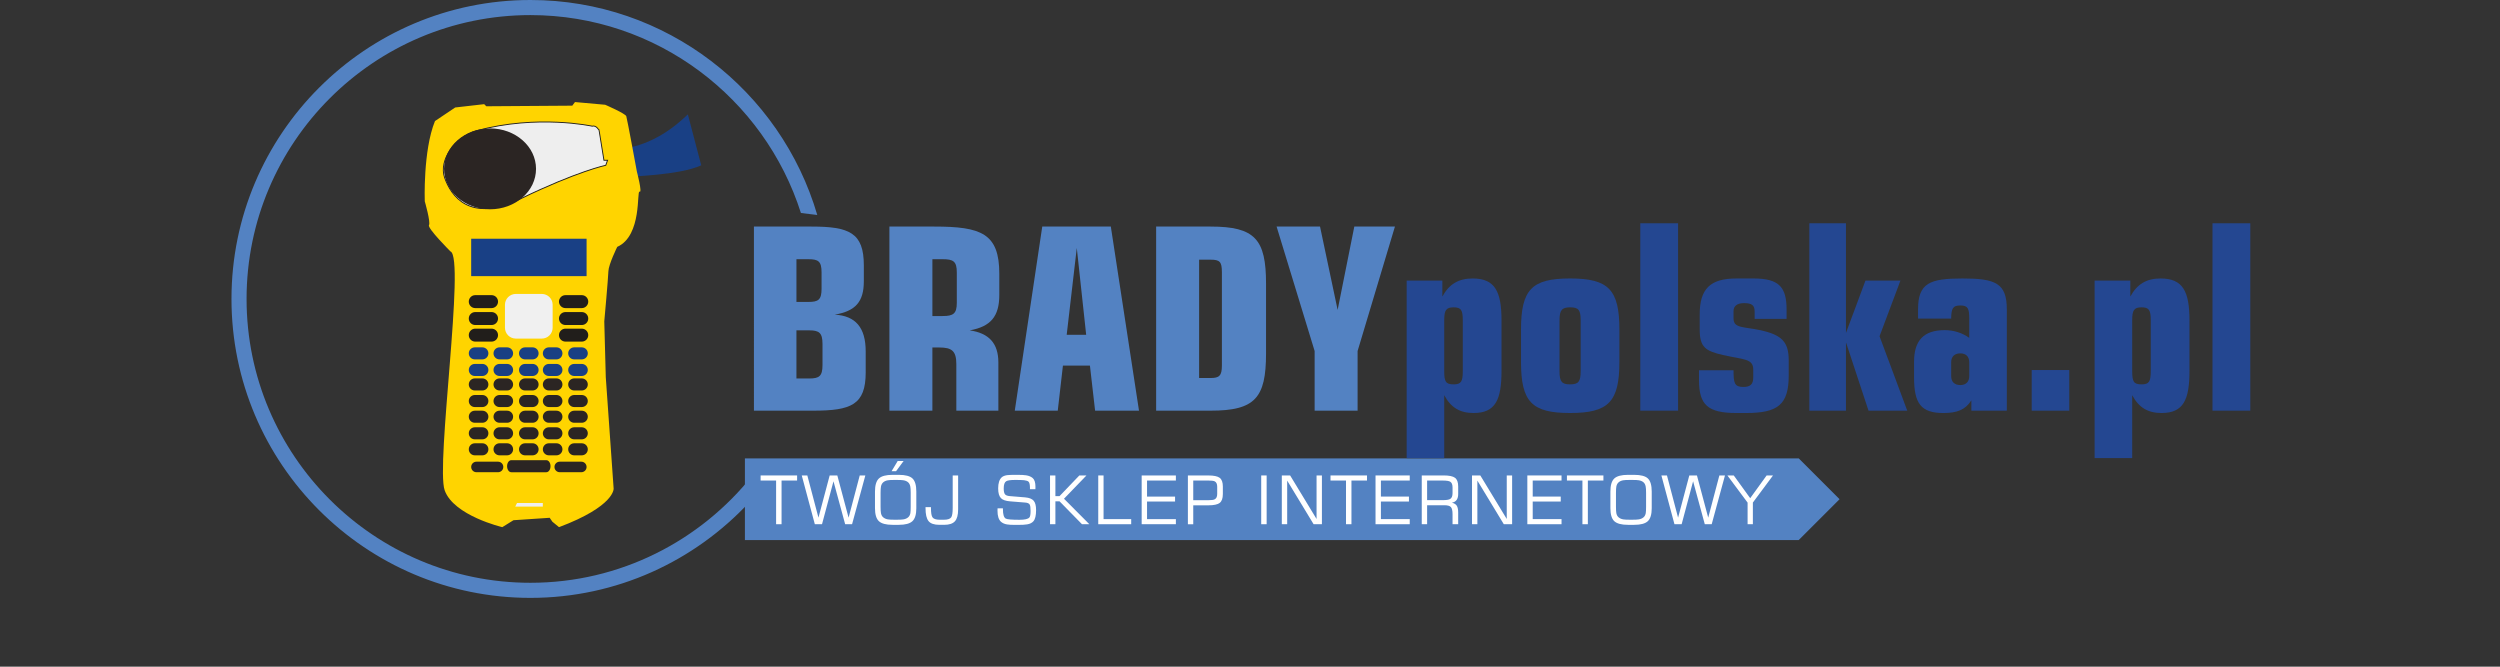 <?xml version="1.0" encoding="utf-8"?>
<!-- Generator: Adobe Illustrator 15.1.0, SVG Export Plug-In . SVG Version: 6.00 Build 0)  -->
<!DOCTYPE svg PUBLIC "-//W3C//DTD SVG 1.1//EN" "http://www.w3.org/Graphics/SVG/1.1/DTD/svg11.dtd">
<svg version="1.1" id="Warstwa_1" xmlns="http://www.w3.org/2000/svg" xmlns:xlink="http://www.w3.org/1999/xlink" x="0px" y="0px"
	 width="270px" height="72px" viewBox="0 0 270 72" enable-background="new 0 0 270 72" xml:space="preserve">
<rect x="0" y="0" width="270" height="72" fill="#333333" stroke="none"/>
<g>
	<path fill="none" stroke="#5382C2" stroke-width="2.41" stroke-miterlimit="10" d="M75.37-396.647
		c2.486-6.306,8.374-5.575,11.595-4.925"/>
	<path fill="#5382C2" d="M87.094-354.23l0.454-3.326c-6.228,7.941-15.9,13.059-26.75,13.059c-18.742,0-33.99-15.248-33.99-33.99
		s15.248-33.99,33.99-33.99c15.12,0,27.962,9.928,32.36,23.607l1.956,0.212c-4.396-14.799-18.111-25.626-34.316-25.626
		c-19.74,0-35.798,16.059-35.798,35.797s16.058,35.798,35.798,35.798C71.185-342.689,80.549-347.141,87.094-354.23z"/>
	<path fill="#5382C2" d="M94.313-384.026l-1.209,10.403h2.335L94.313-384.026L94.313-384.026z M96.506-364.539l-0.618-5.4h-3.234
		l-0.618,5.4h-5.146l3.291-22.045h8.21l3.375,22.045H96.506L96.506-364.539z"/>
	<path fill="#5382C2" d="M112.027-372.525c0-1.321-0.395-1.631-1.575-1.631h-1.547v5.765h1.547c1.181,0,1.575-0.281,1.575-1.603
		V-372.525L112.027-372.525z M111.914-381.102c0-1.322-0.394-1.574-1.574-1.574h-1.435v5.118h1.435c1.181,0,1.574-0.253,1.574-1.575
		V-381.102L111.914-381.102z M110.931-364.539h-7.113v-22.045h6.887c4.527,0,6.271,0.731,6.271,4.64v1.912
		c0,2.446-0.984,3.571-3.487,3.993c2.503,0.141,3.712,1.547,3.712,4.415v2.503C117.2-365.242,115.457-364.539,110.931-364.539
		L110.931-364.539z"/>
	<path fill="#5382C2" d="M131.259-365.58c-1.013,1.294-2.559,1.322-4.836,1.322c-2.531,0-4.273,0-5.482-1.322
		c-1.069-1.152-1.153-2.699-1.153-4.893v-10.179c0-2.193,0.084-3.712,1.153-4.865c1.124-1.209,2.839-1.349,5.482-1.349
		c2.39,0,3.88,0.168,4.807,1.321c0.958,1.153,1.042,2.699,1.042,4.893v1.519h-4.696v-2.222c0-1.237-0.226-1.546-1.265-1.546
		c-1.041,0-1.237,0.309-1.237,1.546v11.614c0,1.236,0.196,1.545,1.237,1.545c1.039,0,1.265-0.309,1.265-1.545v-3.01h4.696v2.277
		C132.271-368.307,132.215-366.76,131.259-365.58L131.259-365.58z"/>
	<path fill="#EB6608" d="M142.374-375.759c0-1.321-0.28-1.603-1.435-1.603c-1.123,0-1.432,0.31-1.432,1.603v1.49h2.866V-375.759
		L142.374-375.759z M140.435-364.258c-4.33,0-5.539-1.548-5.539-6.131v-3.852c0-4.808,1.293-6.129,5.877-6.129
		c4.612,0,5.904,1.349,5.904,6.129v3.037h-7.169v1.939c0,1.266,0.251,1.574,1.377,1.574c1.097,0,1.349-0.309,1.349-1.574v-0.309
		h4.443v1.012C146.677-364.961,144.963-364.258,140.435-364.258L140.435-364.258z"/>
	<polygon fill="#EB6608" points="149.179,-364.539 149.179,-386.979 153.705,-386.979 153.705,-364.539 149.179,-364.539 	"/>
	<path fill="#EB6608" d="M163.688-375.759c0-1.321-0.281-1.603-1.435-1.603c-1.124,0-1.434,0.31-1.434,1.603v1.49h2.868V-375.759
		L163.688-375.759z M161.748-364.258c-4.332,0-5.54-1.548-5.54-6.131v-3.852c0-4.808,1.293-6.129,5.877-6.129
		c4.611,0,5.905,1.349,5.905,6.129v3.037h-7.171v1.939c0,1.266,0.254,1.574,1.378,1.574c1.097,0,1.351-0.309,1.351-1.574v-0.309
		h4.442v1.012C167.99-364.961,166.274-364.258,161.748-364.258L161.748-364.258z"/>
	<polygon fill="#EB6608" points="177.577,-364.539 174.878,-372.721 174.878,-364.539 170.49,-364.539 170.49,-386.979 
		174.878,-386.979 174.878,-373.847 177.211,-380.117 181.402,-380.117 178.898,-373.453 182.217,-364.539 177.577,-364.539 	"/>
	<path fill="#EB6608" d="M188.431-376.686v7.254c0,1.182,0.534,1.686,1.716,1.686c0.169,0,0.364,0,0.562-0.027v3.346
		c-0.789,0.142-1.603,0.227-2.39,0.227c-3.714,0-4.414-1.238-4.414-4.781v-7.703h-1.38v-3.432h1.38v-4.134h4.526v4.134h2.558v3.432
		H188.431L188.431-376.686z"/>
	<path fill="#EB6608" d="M199.367-373.762v-1.632c0-1.04-0.195-1.434-0.929-1.434c-0.759,0-0.899,0.394-0.899,1.434v10.854h-4.497
		v-15.578h4.188v1.715c0.787-1.406,1.772-1.967,3.291-1.967c1.939,0,2.585,0.927,2.585,3.176v3.432H199.367L199.367-373.762z"/>
	<path fill="#EB6608" d="M211.597-375.365c0-1.237-0.251-1.547-1.264-1.547c-0.984,0-1.266,0.338-1.266,1.547v6.102
		c0,1.266,0.281,1.574,1.266,1.574c1.013,0,1.264-0.337,1.264-1.574V-375.365L211.597-375.365z M210.333-364.258
		c-4.584,0-5.876-1.322-5.876-6.131v-3.852c0-4.808,1.292-6.129,5.876-6.129c4.611,0,5.904,1.349,5.904,6.129v3.852
		C216.237-365.607,214.944-364.258,210.333-364.258L210.333-364.258z"/>
	<polygon fill="#EB6608" points="218.824,-364.539 218.824,-369.404 223.323,-369.404 223.323,-364.539 218.824,-364.539 	"/>
	<path fill="#EB6608" d="M233.078-375.365c0-1.209-0.195-1.547-1.096-1.547c-0.899,0-1.126,0.338-1.126,1.547v6.102
		c0,1.237,0.17,1.574,1.126,1.574c0.9,0,1.096-0.337,1.096-1.574V-375.365L233.078-375.365z M234.374-364.258
		c-1.633,0-2.729-0.646-3.518-2.137v7.535h-4.497v-21.258h4.274v1.912c0.814-1.491,1.939-2.165,3.624-2.165
		c2.675,0,3.462,1.545,3.462,5.033v6.017C237.72-365.833,236.986-364.258,234.374-364.258L234.374-364.258z"/>
	<polygon fill="#EB6608" points="240.474,-364.539 240.474,-386.979 245,-386.979 245,-364.539 240.474,-364.539 	"/>
	<path fill="#5382C2" d="M48.149-370.41c-0.548,0.887-1.846,1.08-2.897,0.43l0,0c-1.054-0.65-1.461-1.896-0.913-2.783l8.462-13.699
		c0.549-0.888,1.846-1.081,2.898-0.431l0,0c1.054,0.649,1.46,1.896,0.912,2.784L48.149-370.41L48.149-370.41z"/>
	<path fill="#5382C2" d="M65.382-360.213c-0.548,0.888-1.846,1.082-2.897,0.433l0,0c-1.054-0.651-1.462-1.897-0.913-2.784
		l8.462-13.699c0.548-0.889,1.846-1.081,2.898-0.431l0,0c1.053,0.649,1.46,1.896,0.912,2.782L65.382-360.213L65.382-360.213z"/>
	<path fill="#5382C2" d="M77.861-365.559c4.607-11.122,2.23-23.072-6.224-28.209c-8.452-5.136-20.153-1.743-27.902,7.47
		L77.861-365.559L77.861-365.559z"/>
	<polygon fill="#5382C2" points="73.766,-389.714 69.136,-392.901 74.056,-400.051 78.685,-396.864 73.766,-389.714 	"/>
	<g>
		<polygon fill="#5382C2" points="212.671,-359.512 212.671,-359.512 86.48,-359.512 86.48,-349.73 212.671,-349.73 
			217.563,-354.621 		"/>
		<g>
			<path fill="#FFFFFF" d="M92.732-356.856H90.87v5.231h-0.651v-5.231h-1.856v-0.61h4.37V-356.856z"/>
			<path fill="#FFFFFF" d="M100.902-357.467l-1.59,5.842h-0.827l-1.398-5.143l-1.373,5.143h-0.859l-1.567-5.842h0.667l1.333,5.055
				l1.343-5.055h0.916l1.349,5.055l1.334-5.055H100.902z"/>
			<path fill="#FFFFFF" d="M107.008-353.555c0,0.75-0.155,1.271-0.465,1.563c-0.312,0.293-0.857,0.438-1.64,0.438h-0.739
				c-0.781,0-1.328-0.145-1.639-0.438c-0.312-0.291-0.466-0.813-0.466-1.563v-1.984c0-0.748,0.154-1.271,0.466-1.563
				c0.311-0.292,0.857-0.438,1.639-0.438h0.739c0.793,0,1.342,0.145,1.646,0.434c0.306,0.289,0.458,0.813,0.458,1.566V-353.555z
				 M106.334-353.715v-1.662c0-0.359-0.017-0.615-0.049-0.771c-0.043-0.219-0.134-0.389-0.273-0.508
				c-0.139-0.117-0.321-0.194-0.545-0.232c-0.157-0.025-0.407-0.039-0.756-0.039h-0.361c-0.349,0-0.598,0.014-0.747,0.039
				c-0.226,0.038-0.408,0.117-0.551,0.237c-0.142,0.12-0.233,0.288-0.276,0.503c-0.032,0.16-0.049,0.42-0.049,0.778v1.655
				c0,0.359,0.017,0.615,0.049,0.771c0.043,0.214,0.131,0.377,0.264,0.49c0.151,0.129,0.338,0.211,0.563,0.25
				c0.149,0.025,0.398,0.039,0.747,0.039h0.361c0.349,0,0.597-0.014,0.747-0.039c0.229-0.039,0.421-0.121,0.57-0.25
				c0.134-0.113,0.223-0.276,0.266-0.49C106.32-353.094,106.334-353.352,106.334-353.715z M105.481-359.193l-0.899,1.221h-0.538
				l0.73-1.221H105.481z"/>
			<path fill="#FFFFFF" d="M112.014-353.386c0,0.658-0.129,1.13-0.387,1.409c-0.256,0.281-0.683,0.422-1.277,0.422h-0.578
				c-0.625,0-1.061-0.148-1.301-0.443c-0.241-0.299-0.361-0.817-0.361-1.557v-0.121h0.65v0.098c0,0.578,0.061,0.953,0.184,1.125
				c0.135,0.191,0.43,0.289,0.885,0.289h0.467c0.46,0,0.757-0.098,0.891-0.289c0.117-0.172,0.177-0.547,0.177-1.125v-3.889h0.651
				V-353.386z"/>
			<path fill="#FFFFFF" d="M121.348-353.32c0,0.652-0.107,1.1-0.32,1.34c-0.172,0.195-0.418,0.316-0.741,0.371
				c-0.218,0.041-0.599,0.064-1.14,0.064h-0.289c-0.455,0-0.784-0.02-0.988-0.057c-0.295-0.049-0.532-0.152-0.716-0.313
				c-0.283-0.252-0.424-0.695-0.424-1.326c0-0.129,0.002-0.227,0.006-0.289h0.645v0.111c0,0.616,0.111,0.988,0.338,1.117
				c0.171,0.098,0.719,0.145,1.646,0.145c0.622,0,1.015-0.09,1.181-0.273c0.098-0.1,0.146-0.361,0.146-0.779
				c0-0.39-0.033-0.642-0.097-0.755c-0.075-0.149-0.26-0.235-0.555-0.257l-1.799-0.145c-0.53-0.043-0.897-0.172-1.101-0.387
				c-0.22-0.229-0.329-0.618-0.329-1.164c0-0.632,0.144-1.076,0.433-1.333c0.14-0.124,0.349-0.206,0.627-0.249
				c0.204-0.026,0.533-0.041,0.988-0.041h0.209c0.509,0,0.876,0.019,1.101,0.057c0.322,0.053,0.581,0.164,0.778,0.33
				c0.221,0.187,0.33,0.539,0.33,1.052c0,0.123-0.003,0.218-0.007,0.28h-0.652v-0.144c0-0.392-0.053-0.641-0.161-0.747
				c-0.091-0.092-0.272-0.152-0.545-0.186c-0.204-0.021-0.561-0.031-1.069-0.031c-0.557,0-0.915,0.053-1.075,0.16
				c-0.194,0.123-0.289,0.41-0.289,0.859c0,0.338,0.05,0.57,0.151,0.695c0.102,0.127,0.296,0.199,0.579,0.221l1.839,0.152
				c0.487,0.044,0.826,0.177,1.018,0.402C121.253-354.213,121.348-353.842,121.348-353.32z"/>
			<path fill="#FFFFFF" d="M127.726-351.625h-0.883l-2.683-2.74h-0.498v2.74h-0.644v-5.842h0.644v2.475h0.498l2.369-2.475h0.853
				l-2.691,2.789L127.726-351.625z"/>
			<path fill="#FFFFFF" d="M132.739-351.625h-3.944v-5.842h0.635v5.23h3.31V-351.625z"/>
			<path fill="#FFFFFF" d="M138.089-351.625h-4.097v-5.842h4.097v0.61h-3.453v1.921h3.355v0.594h-3.355v2.105h3.453V-351.625z"/>
			<path fill="#FFFFFF" d="M143.714-355.25c0,0.525-0.128,0.883-0.384,1.072c-0.253,0.191-0.702,0.287-1.346,0.287h-1.815v2.266
				h-0.642v-5.842h2.457c0.644,0,1.093,0.094,1.346,0.281c0.256,0.188,0.384,0.538,0.384,1.053V-355.25z M143.038-355.246v-0.865
				c0-0.34-0.106-0.559-0.313-0.655c-0.129-0.06-0.377-0.09-0.747-0.09h-1.809v2.354h1.809c0.364,0,0.609-0.032,0.739-0.098
				C142.93-354.696,143.038-354.912,143.038-355.246z"/>
			<path fill="#FFFFFF" d="M148.957-351.625h-0.649v-5.842h0.649V-351.625z"/>
			<path fill="#FFFFFF" d="M155.577-351.625h-0.996l-3.164-5.223v5.223h-0.645v-5.842h0.997l3.165,5.215v-5.215h0.643V-351.625z"/>
			<path fill="#FFFFFF" d="M160.977-356.856h-1.864v5.231h-0.65v-5.231h-1.856v-0.61h4.371V-356.856z"/>
			<path fill="#FFFFFF" d="M166.093-351.625h-4.097v-5.842h4.097v0.61h-3.454v1.921h3.358v0.594h-3.358v2.105h3.454V-351.625z"/>
			<path fill="#FFFFFF" d="M171.894-351.625h-0.675v-1.206c0-0.423-0.068-0.706-0.202-0.853c-0.133-0.144-0.391-0.215-0.771-0.215
				h-2.07v2.273h-0.645v-5.842h2.636c0.642,0,1.091,0.094,1.347,0.281c0.253,0.188,0.381,0.538,0.381,1.053v0.883
				c0,0.612-0.252,0.959-0.755,1.045c0.283,0.069,0.48,0.192,0.591,0.369c0.11,0.178,0.164,0.445,0.164,0.805V-351.625z
				 M171.219-355.342v-0.685c0-0.354-0.094-0.585-0.281-0.692c-0.15-0.092-0.448-0.138-0.899-0.138h-1.863v2.347h1.863
				c0.439,0,0.737-0.047,0.892-0.138C171.121-354.76,171.219-354.991,171.219-355.342z"/>
			<path fill="#FFFFFF" d="M178.353-351.625h-0.996l-3.166-5.223v5.223h-0.643v-5.842h0.997l3.165,5.215v-5.215h0.643V-351.625z"/>
			<path fill="#FFFFFF" d="M184.272-351.625h-4.097v-5.842h4.097v0.61h-3.454v1.921h3.359v0.594h-3.359v2.105h3.454V-351.625z"/>
			<path fill="#FFFFFF" d="M189.286-356.856h-1.863v5.231h-0.652v-5.231h-1.855v-0.61h4.371V-356.856z"/>
			<path fill="#FFFFFF" d="M195.069-353.555c0,0.75-0.154,1.271-0.466,1.563c-0.31,0.293-0.857,0.438-1.639,0.438h-0.739
				c-0.782,0-1.328-0.145-1.64-0.438c-0.31-0.291-0.464-0.813-0.464-1.563v-1.984c0-0.748,0.154-1.271,0.464-1.563
				c0.312-0.292,0.857-0.438,1.64-0.438h0.739c0.793,0,1.341,0.145,1.646,0.434s0.458,0.813,0.458,1.566V-353.555z M194.395-353.715
				v-1.662c0-0.359-0.016-0.615-0.049-0.771c-0.042-0.219-0.133-0.389-0.272-0.508c-0.14-0.117-0.321-0.194-0.546-0.232
				c-0.154-0.025-0.408-0.039-0.757-0.039h-0.359c-0.349,0-0.598,0.014-0.749,0.039c-0.223,0.038-0.408,0.117-0.55,0.237
				c-0.141,0.12-0.234,0.288-0.276,0.503c-0.033,0.16-0.049,0.42-0.049,0.778v1.655c0,0.359,0.016,0.615,0.049,0.771
				c0.042,0.214,0.132,0.377,0.265,0.49c0.149,0.129,0.339,0.211,0.562,0.25c0.151,0.025,0.4,0.039,0.749,0.039h0.359
				c0.349,0,0.599-0.014,0.747-0.039c0.232-0.039,0.422-0.121,0.573-0.25c0.131-0.113,0.221-0.276,0.263-0.49
				C194.381-353.094,194.395-353.352,194.395-353.715z"/>
			<path fill="#FFFFFF" d="M203.841-357.467l-1.59,5.842h-0.826l-1.397-5.143l-1.376,5.143h-0.859l-1.565-5.842h0.668l1.331,5.055
				l1.343-5.055h0.916l1.351,5.055l1.333-5.055H203.841z"/>
			<path fill="#FFFFFF" d="M209.594-357.467l-2.41,3.246v2.596h-0.633v-2.588l-2.419-3.254h0.762l1.969,2.724l1.968-2.724H209.594z"
				/>
		</g>
	</g>
</g>
<g>
	<path fill="#5382C2" d="M80.027-212.918l0.35-2.866c-5.53,6.955-14.056,11.427-23.611,11.427c-16.632,0-30.162-13.53-30.162-30.162
		s13.53-30.162,30.162-30.162c13.448,0,24.866,8.849,28.745,21.03l1.736,0.211c-3.865-13.186-16.063-22.845-30.481-22.845
		C39.249-266.285,25-252.035,25-234.52c0,17.517,14.249,31.766,31.766,31.766C65.944-202.754,74.223-206.671,80.027-212.918z"/>
	<g>
		<path fill="#5382C2" d="M86.668-223.777c-1.447,0-2.421-0.575-3.119-1.897v6.688h-3.992v-18.863h3.792v1.696
			c0.725-1.322,1.723-1.922,3.22-1.922c2.37,0,3.069,1.373,3.069,4.467v5.34C89.638-225.175,88.988-223.777,86.668-223.777z
			 M85.52-233.634c0-1.073-0.174-1.373-0.973-1.373c-0.798,0-0.998,0.3-0.998,1.373v5.415c0,1.098,0.149,1.396,0.998,1.396
			c0.799,0,0.973-0.299,0.973-1.396V-233.634z"/>
		<path fill="#5382C2" d="M97.646-232.212v-1.447c0-0.923-0.175-1.272-0.823-1.272c-0.674,0-0.799,0.35-0.799,1.272v9.632h-3.992
			v-13.823h3.718v1.521c0.698-1.247,1.572-1.747,2.919-1.747c1.723,0,2.296,0.824,2.296,2.82v3.044H97.646z"/>
		<path fill="#5382C2" d="M101.911-224.027v-2.994l4.043-7.785h-3.718v-3.044h7.785v3.218l-4.018,7.611h4.241v2.994H101.911z"/>
		<path fill="#5382C2" d="M116.757-223.777c-3.843,0-4.915-1.373-4.915-5.439v-3.419c0-4.268,1.147-5.44,5.215-5.44
			c4.093,0,5.24,1.198,5.24,5.44v2.694h-6.363v1.723c0,1.122,0.225,1.396,1.223,1.396c0.974,0,1.198-0.274,1.198-1.396v-0.275h3.942
			v0.899C122.297-224.401,120.774-223.777,116.757-223.777z M118.479-233.983c0-1.172-0.249-1.422-1.272-1.422
			c-0.998,0-1.272,0.274-1.272,1.422v1.323h2.545V-233.983z"/>
		<path fill="#5382C2" d="M130.805-224.027l-2.396-7.262v7.262h-3.893v-19.912h3.893v11.653l2.07-5.564h3.719l-2.221,5.913
			l2.943,7.91H130.805z"/>
		<path fill="#5382C2" d="M141.732-224.027v-1.098c-0.648,1.022-1.547,1.348-2.969,1.348c-2.371,0-3.119-0.998-3.119-3.769v-1.671
			c0-2.271,1.022-3.369,3.269-3.369c0.948,0,1.872,0.3,2.595,0.823v-2.046c0-1.098-0.149-1.397-0.948-1.397
			c-0.798,0-0.947,0.3-0.973,1.397h-3.519v-0.998c0-2.795,1.272-3.27,4.717-3.27c3.468,0,4.716,0.475,4.716,3.27v10.779H141.732z
			 M141.508-229.168c0-0.598-0.35-0.948-0.948-0.948c-0.623,0-0.973,0.351-0.973,0.948v1.473c0,0.599,0.35,0.948,0.973,0.948
			c0.599,0,0.948-0.35,0.948-0.948V-229.168z"/>
		<path fill="#5382C2" d="M147.445-224.027v-2.994l4.042-7.785h-3.718v-3.044h7.786v3.218l-4.019,7.611h4.242v2.994H147.445z"/>
		<path fill="#5382C2" d="M163.688-224.027v-9.632c0-0.947-0.225-1.272-0.998-1.272c-0.799,0-0.998,0.325-0.998,1.272v9.632H157.7
			v-13.823h3.717v1.796c0.799-1.422,1.772-2.021,3.344-2.021c2.371,0,2.92,1.273,2.92,4.192v9.856H163.688z"/>
		<path fill="#5382C2" d="M170.125-240.745v-3.194h3.992v3.194H170.125z M170.125-224.027v-13.823h3.992v13.823H170.125z"/>
		<path fill="#5382C2" d="M182.975-224.027l-2.396-7.262v7.262h-3.893v-19.912h3.893v11.653l2.071-5.564h3.718l-2.221,5.913
			l2.944,7.91H182.975z"/>
		<path fill="#5382C2" d="M188.139-240.745v-3.194h3.993v3.194H188.139z M188.139-224.027v-13.823h3.993v13.823H188.139z"/>
		<path fill="#65B22E" d="M202.785-231.663c-2.271,1.099-3.718,1.423-3.718,3.319v0.798h6.313v3.519h-10.705v-3.119
			c0-1.147,0.024-2.221,0.399-3.318c0.374-1.073,1.072-1.797,2.171-2.546c1.072-0.748,2.371-1.098,3.293-1.746
			c0.325-0.225,0.45-0.623,0.45-1.197v-3.169c0-1.073-0.15-1.397-0.874-1.397s-0.848,0.324-0.848,1.397v2.645h-4.342v-1.847
			c0-4.342,1.122-5.515,5.314-5.515c4.167,0,5.266,1.148,5.266,5.515v2.445C205.506-233.684,204.932-232.687,202.785-231.663z"/>
		<path fill="#65B22E" d="M218.529-228.069v4.042h-4.192v-4.042H207.5v-4.691l4.366-10.829h6.663v12.201h1.147v3.319H218.529z
			 M214.337-241.12l-3.668,9.731h3.668V-241.12z"/>
		<path fill="#65B22E" d="M221.771-224.027v-4.316h3.993v4.316H221.771z"/>
		<path fill="#65B22E" d="M235.569-223.777c-1.447,0-2.421-0.575-3.119-1.897v6.688h-3.992v-18.863h3.792v1.696
			c0.725-1.322,1.723-1.922,3.22-1.922c2.37,0,3.069,1.373,3.069,4.467v5.34C238.539-225.175,237.89-223.777,235.569-223.777z
			 M234.421-233.634c0-1.073-0.174-1.373-0.973-1.373c-0.798,0-0.998,0.3-0.998,1.373v5.415c0,1.098,0.149,1.396,0.998,1.396
			c0.799,0,0.973-0.299,0.973-1.396V-233.634z"/>
		<path fill="#65B22E" d="M240.982-224.027v-19.912H245v19.912H240.982z"/>
	</g>
	<polygon fill="none" stroke="#65B22E" stroke-width="1.886" stroke-miterlimit="10" points="38.163,-223.366 38.163,-250.318 
		45.96,-254.258 73.285,-248.452 73.285,-221.208 66.277,-216.192 	"/>
	<polyline fill="none" stroke="#65B22E" stroke-width="1.886" stroke-miterlimit="10" points="38.163,-250.318 66.277,-244.029 
		73.285,-248.452 	"/>
	
		<line fill="none" stroke="#65B22E" stroke-width="1.886" stroke-miterlimit="10" x1="66.277" y1="-216.192" x2="66.277" y2="-244.029"/>
	
		<line fill="none" stroke="#65B22E" stroke-width="1.886" stroke-linecap="round" stroke-miterlimit="10" x1="71.197" y1="-219.737" x2="71.197" y2="-214.925"/>
	
		<line fill="none" stroke="#65B22E" stroke-width="1.886" stroke-linecap="round" stroke-miterlimit="10" x1="66.277" y1="-216.216" x2="66.277" y2="-211.403"/>
	
		<line fill="none" stroke="#65B22E" stroke-width="1.886" stroke-linecap="round" stroke-miterlimit="10" x1="61.522" y1="-217.182" x2="61.522" y2="-212.37"/>
	
		<line fill="none" stroke="#65B22E" stroke-width="1.886" stroke-linecap="round" stroke-miterlimit="10" x1="56.739" y1="-218.41" x2="56.739" y2="-213.598"/>
	
		<line fill="none" stroke="#65B22E" stroke-width="1.886" stroke-linecap="round" stroke-miterlimit="10" x1="42.089" y1="-222.169" x2="42.089" y2="-217.356"/>
	<g>
		<polygon fill="#5382C2" points="191.536,-217.579 191.536,-217.577 79.557,-217.577 79.557,-208.898 191.536,-208.898 
			195.876,-213.238 		"/>
		<g>
			<path fill="#FFFFFF" d="M85.104-215.221h-1.653v4.641h-0.578v-4.641h-1.646v-0.542h3.878V-215.221z"/>
			<path fill="#FFFFFF" d="M92.354-215.763l-1.411,5.183h-0.734l-1.24-4.563l-1.22,4.563h-0.763l-1.39-5.183h0.592l1.183,4.483
				l1.191-4.483h0.813l1.197,4.483l1.184-4.483H92.354z"/>
			<path fill="#FFFFFF" d="M97.771-212.291c0,0.665-0.137,1.127-0.412,1.387c-0.276,0.259-0.762,0.389-1.455,0.389h-0.656
				c-0.693,0-1.179-0.13-1.453-0.389c-0.276-0.26-0.414-0.722-0.414-1.387v-1.761c0-0.666,0.138-1.128,0.414-1.387
				c0.274-0.259,0.76-0.389,1.453-0.389h0.656c0.703,0,1.191,0.129,1.461,0.385c0.271,0.257,0.406,0.72,0.406,1.391V-212.291z
				 M97.174-212.434v-1.476c0-0.318-0.015-0.547-0.043-0.685c-0.038-0.195-0.119-0.345-0.243-0.449
				c-0.123-0.104-0.285-0.173-0.483-0.206c-0.139-0.024-0.361-0.036-0.671-0.036h-0.32c-0.31,0-0.53,0.012-0.663,0.036
				c-0.2,0.033-0.362,0.103-0.489,0.21c-0.125,0.106-0.207,0.255-0.245,0.445c-0.028,0.143-0.043,0.374-0.043,0.691v1.469
				c0,0.318,0.015,0.547,0.043,0.684c0.038,0.19,0.116,0.336,0.234,0.436c0.134,0.114,0.3,0.188,0.5,0.221
				c0.133,0.024,0.354,0.035,0.663,0.035h0.32c0.31,0,0.529-0.011,0.663-0.035c0.204-0.033,0.373-0.106,0.506-0.221
				c0.119-0.1,0.198-0.245,0.236-0.436C97.161-211.882,97.174-212.11,97.174-212.434z M96.417-217.296l-0.798,1.084h-0.478
				l0.648-1.084H96.417z"/>
			<path fill="#FFFFFF" d="M102.213-212.142c0,0.585-0.113,1.002-0.342,1.252c-0.228,0.249-0.605,0.374-1.134,0.374h-0.514
				c-0.555,0-0.94-0.133-1.153-0.396c-0.214-0.264-0.321-0.724-0.321-1.379v-0.106h0.577v0.085c0,0.514,0.055,0.846,0.164,0.998
				c0.119,0.172,0.38,0.256,0.784,0.256h0.414c0.409,0,0.672-0.084,0.791-0.256c0.104-0.152,0.157-0.484,0.157-0.998v-3.45h0.576
				V-212.142z"/>
			<path fill="#FFFFFF" d="M110.497-212.085c0,0.58-0.096,0.978-0.285,1.191c-0.152,0.171-0.37,0.28-0.656,0.328
				c-0.194,0.038-0.532,0.056-1.012,0.056h-0.257c-0.404,0-0.696-0.016-0.877-0.049c-0.262-0.043-0.473-0.136-0.635-0.278
				c-0.252-0.223-0.377-0.615-0.377-1.177c0-0.113,0.002-0.199,0.006-0.256h0.571v0.1c0,0.547,0.1,0.877,0.3,0.991
				c0.152,0.085,0.639,0.128,1.461,0.128c0.552,0,0.9-0.081,1.048-0.242c0.086-0.091,0.129-0.321,0.129-0.691
				c0-0.348-0.03-0.57-0.086-0.67c-0.066-0.134-0.231-0.209-0.493-0.229l-1.596-0.129c-0.471-0.037-0.796-0.151-0.977-0.342
				c-0.195-0.204-0.292-0.549-0.292-1.033c0-0.561,0.128-0.956,0.384-1.184c0.124-0.109,0.31-0.183,0.557-0.221
				c0.181-0.024,0.473-0.036,0.877-0.036h0.186c0.451,0,0.777,0.017,0.976,0.05c0.286,0.048,0.516,0.145,0.691,0.292
				c0.195,0.167,0.292,0.479,0.292,0.935c0,0.109-0.002,0.192-0.006,0.25h-0.578v-0.129c0-0.347-0.047-0.567-0.143-0.663
				c-0.081-0.08-0.242-0.136-0.483-0.164c-0.182-0.019-0.498-0.028-0.949-0.028c-0.494,0-0.812,0.048-0.954,0.143
				c-0.172,0.109-0.257,0.363-0.257,0.763c0,0.3,0.044,0.505,0.135,0.616c0.09,0.112,0.262,0.178,0.514,0.196l1.632,0.136
				c0.432,0.038,0.733,0.157,0.902,0.356C110.412-212.876,110.497-212.545,110.497-212.085z"/>
			<path fill="#FFFFFF" d="M116.157-210.58h-0.784l-2.381-2.432h-0.441v2.432h-0.571v-5.183h0.571v2.195h0.441l2.103-2.195h0.757
				l-2.389,2.474L116.157-210.58z"/>
			<path fill="#FFFFFF" d="M120.605-210.58h-3.501v-5.183h0.563v4.641h2.938V-210.58z"/>
			<path fill="#FFFFFF" d="M125.353-210.58h-3.636v-5.183h3.636v0.542h-3.064v1.703h2.979v0.527h-2.979v1.868h3.064V-210.58z"/>
			<path fill="#FFFFFF" d="M130.344-213.795c0,0.466-0.113,0.783-0.339,0.951c-0.227,0.169-0.624,0.253-1.195,0.253h-1.611v2.011
				h-0.569v-5.183h2.181c0.571,0,0.969,0.083,1.195,0.249c0.226,0.167,0.339,0.479,0.339,0.935V-213.795z M129.744-213.793v-0.768
				c0-0.302-0.094-0.495-0.277-0.582c-0.114-0.052-0.335-0.078-0.663-0.078h-1.605v2.089h1.605c0.323,0,0.541-0.029,0.655-0.086
				C129.648-213.304,129.744-213.496,129.744-213.793z"/>
			<path fill="#FFFFFF" d="M134.997-210.58h-0.577v-5.183h0.577V-210.58z"/>
			<path fill="#FFFFFF" d="M140.872-210.58h-0.885l-2.808-4.634v4.634h-0.571v-5.183h0.884l2.81,4.627v-4.627h0.57V-210.58z"/>
			<path fill="#FFFFFF" d="M145.662-215.221h-1.652v4.641h-0.579v-4.641h-1.646v-0.542h3.878V-215.221z"/>
			<path fill="#FFFFFF" d="M150.203-210.58h-3.636v-5.183h3.636v0.542h-3.065v1.703h2.98v0.527h-2.98v1.868h3.065V-210.58z"/>
			<path fill="#FFFFFF" d="M155.351-210.58h-0.599v-1.069c0-0.375-0.061-0.628-0.179-0.756c-0.119-0.128-0.348-0.192-0.685-0.192
				h-1.839v2.018h-0.571v-5.183h2.339c0.57,0,0.969,0.083,1.194,0.249c0.226,0.167,0.339,0.479,0.339,0.935v0.784
				c0,0.541-0.224,0.851-0.67,0.927c0.251,0.062,0.426,0.171,0.524,0.328c0.097,0.156,0.146,0.394,0.146,0.712V-210.58z
				 M154.752-213.876v-0.608c0-0.314-0.084-0.52-0.25-0.615c-0.134-0.081-0.398-0.121-0.798-0.121h-1.654v2.081h1.654
				c0.39,0,0.653-0.04,0.791-0.121C154.666-213.361,154.752-213.566,154.752-213.876z"/>
			<path fill="#FFFFFF" d="M161.082-210.58h-0.885l-2.809-4.634v4.634h-0.57v-5.183h0.884l2.81,4.627v-4.627h0.57V-210.58z"/>
			<path fill="#FFFFFF" d="M166.335-210.58H162.7v-5.183h3.635v0.542h-3.065v1.703h2.98v0.527h-2.98v1.868h3.065V-210.58z"/>
			<path fill="#FFFFFF" d="M170.783-215.221h-1.653v4.641h-0.577v-4.641h-1.646v-0.542h3.877V-215.221z"/>
			<path fill="#FFFFFF" d="M175.917-212.291c0,0.665-0.138,1.127-0.414,1.387c-0.275,0.259-0.761,0.389-1.454,0.389h-0.655
				c-0.694,0-1.18-0.13-1.456-0.389c-0.274-0.26-0.412-0.722-0.412-1.387v-1.761c0-0.666,0.138-1.128,0.412-1.387
				c0.276-0.259,0.762-0.389,1.456-0.389h0.655c0.703,0,1.189,0.129,1.461,0.385c0.271,0.257,0.407,0.72,0.407,1.391V-212.291z
				 M175.317-212.434v-1.476c0-0.318-0.014-0.547-0.043-0.685c-0.038-0.195-0.118-0.345-0.242-0.449s-0.285-0.173-0.485-0.206
				c-0.137-0.024-0.36-0.036-0.67-0.036h-0.32c-0.309,0-0.529,0.012-0.663,0.036c-0.199,0.033-0.362,0.103-0.487,0.21
				c-0.127,0.106-0.209,0.255-0.247,0.445c-0.028,0.143-0.042,0.374-0.042,0.691v1.469c0,0.318,0.014,0.547,0.042,0.684
				c0.038,0.19,0.116,0.336,0.235,0.436c0.133,0.114,0.3,0.188,0.499,0.221c0.134,0.024,0.354,0.035,0.663,0.035h0.32
				c0.31,0,0.53-0.011,0.663-0.035c0.205-0.033,0.373-0.106,0.507-0.221c0.118-0.1,0.196-0.245,0.234-0.436
				C175.305-211.882,175.317-212.11,175.317-212.434z"/>
			<path fill="#FFFFFF" d="M183.7-215.763l-1.41,5.183h-0.734l-1.24-4.563l-1.22,4.563h-0.763l-1.39-5.183h0.592l1.183,4.483
				l1.19-4.483h0.813l1.197,4.483l1.184-4.483H183.7z"/>
			<path fill="#FFFFFF" d="M188.805-215.763l-2.139,2.88v2.303h-0.563v-2.296l-2.146-2.887h0.678l1.746,2.417l1.746-2.417H188.805z"
				/>
		</g>
	</g>
</g>
<g>
	<polygon fill="#5BC4F1" points="58.712,-79.139 44.741,-87.235 44.741,-120.938 58.712,-112.071 	"/>
	<path fill="#5382C2" d="M86.085-78.782l0.388-3.182c-6.139,7.721-15.604,12.685-26.211,12.685
		c-18.462,0-33.481-15.02-33.481-33.481s15.02-33.482,33.481-33.482c14.93,0,27.604,9.823,31.909,23.345l1.928,0.234
		c-4.291-14.637-17.831-25.359-33.837-25.359C40.818-138.023,25-122.205,25-102.761c0,19.443,15.818,35.262,35.262,35.262
		C70.452-67.499,79.642-71.849,86.085-78.782z"/>
	<g>
		<path fill="#5382C2" d="M91.678-90.837c-4.516,0-5.789-1.302-5.789-6.038v-3.795c0-4.736,1.273-6.038,5.789-6.038
			c4.542,0,5.816,1.328,5.816,6.038v3.795C97.494-92.167,96.22-90.837,91.678-90.837z M92.923-101.778
			c0-1.219-0.248-1.523-1.245-1.523c-0.971,0-1.247,0.332-1.247,1.523v6.011c0,1.247,0.276,1.551,1.247,1.551
			c0.997,0,1.245-0.332,1.245-1.551V-101.778z"/>
		<path fill="#5382C2" d="M107.88-90.837c-1.607,0-2.632-0.665-3.656-2.216v1.938h-4.238v-22.103h4.432v8.336
			c0.721-1.274,1.801-1.827,3.38-1.827c2.604,0,3.379,1.522,3.379,4.957v5.929C111.176-92.389,110.455-90.837,107.88-90.837z
			 M106.605-101.778c0-1.191-0.193-1.523-1.08-1.523s-1.108,0.332-1.108,1.523v6.011c0,1.219,0.166,1.551,1.108,1.551
			c0.887,0,1.08-0.332,1.08-1.551V-101.778z"/>
		<path fill="#5382C2" d="M120.73-91.114v-1.938c-0.887,1.578-1.967,2.216-3.712,2.216c-2.631,0-3.214-1.413-3.214-4.682v-10.94
			h4.461v10.691c0,1.053,0.193,1.413,1.08,1.413c0.857,0,1.107-0.36,1.107-1.413v-10.691h4.459v15.345H120.73z"/>
		<path fill="#5382C2" d="M134.467-91.114v-1.938c-0.997,1.551-2.021,2.216-3.655,2.216c-2.576,0-3.324-1.552-3.324-4.985v-5.929
			c0-3.435,0.831-4.957,3.435-4.957c1.579,0,2.659,0.553,3.379,1.827v-8.336h4.432v22.103H134.467z M134.301-101.778
			c0-1.191-0.222-1.523-1.107-1.523c-0.914,0-1.108,0.332-1.108,1.523v6.011c0,1.219,0.166,1.551,1.08,1.551
			s1.136-0.332,1.136-1.551V-101.778z"/>
		<path fill="#5382C2" d="M146.985-90.837c-4.515,0-5.789-1.302-5.789-6.038v-3.795c0-4.736,1.274-6.038,5.789-6.038
			c4.543,0,5.816,1.328,5.816,6.038v3.795C152.802-92.167,151.528-90.837,146.985-90.837z M148.231-101.778
			c0-1.219-0.249-1.523-1.246-1.523c-0.97,0-1.246,0.332-1.246,1.523v6.011c0,1.247,0.276,1.551,1.246,1.551
			c0.997,0,1.246-0.332,1.246-1.551V-101.778z"/>
		<path fill="#5382C2" d="M172.328-91.114h-6.204l-1.634-12.242l-1.635,12.242h-6.205l-2.354-15.345h4.293l1.44,12.049l1.523-12.049
			h5.816l1.579,12.049l1.44-12.049h4.266L172.328-91.114z"/>
		<path fill="#5382C2" d="M185.151-92.194c-0.692,4.598-1.469,6.702-4.959,6.702c-0.803,0-1.606-0.138-2.465-0.387v-3.103
			c0.471,0.11,0.858,0.166,1.163,0.166c1.302,0,1.967-0.748,2.105-2.299H177.7l-2.021-15.345h4.431l1.385,13.129l1.496-13.129h4.293
			L185.151-92.194z"/>
		<path fill="#5BC4F1" d="M198.14-99.59c-2.52,1.218-4.127,1.579-4.127,3.684v0.887h7.009v3.905h-11.883v-3.463
			c0-1.273,0.026-2.464,0.442-3.684c0.416-1.19,1.19-1.994,2.41-2.825c1.19-0.831,2.632-1.219,3.655-1.938
			c0.361-0.249,0.499-0.692,0.499-1.33v-3.518c0-1.19-0.166-1.551-0.97-1.551c-0.803,0-0.941,0.36-0.941,1.551v2.937h-4.819v-2.05
			c0-4.819,1.246-6.121,5.9-6.121c4.625,0,5.844,1.274,5.844,6.121v2.714C201.159-101.834,200.522-100.726,198.14-99.59z"/>
		<path fill="#5BC4F1" d="M215.616-95.602v4.487h-4.653v-4.487h-7.59v-5.207l4.847-12.021h7.396v13.545h1.274v3.684H215.616z
			 M210.963-110.088l-4.071,10.803h4.071V-110.088z"/>
		<path fill="#5BC4F1" d="M219.215-91.114v-4.792h4.433v4.792H219.215z"/>
		<path fill="#5BC4F1" d="M234.532-90.837c-1.607,0-2.688-0.638-3.463-2.105v7.423h-4.432v-20.939h4.21v1.883
			c0.804-1.468,1.912-2.132,3.573-2.132c2.632,0,3.407,1.522,3.407,4.957v5.929C237.828-92.389,237.107-90.837,234.532-90.837z
			 M233.258-101.778c0-1.191-0.193-1.523-1.08-1.523s-1.108,0.332-1.108,1.523v6.011c0,1.219,0.166,1.551,1.108,1.551
			c0.887,0,1.08-0.332,1.08-1.551V-101.778z"/>
		<path fill="#5BC4F1" d="M240.541-91.114v-22.103H245v22.103H240.541z"/>
	</g>
	
		<line fill="none" stroke="#FFFFFF" stroke-width="1.745" stroke-linecap="round" stroke-linejoin="round" stroke-miterlimit="10" x1="55.115" y1="-99.512" x2="55.115" y2="-95.491"/>
	
		<polyline fill="none" stroke="#5BC4F1" stroke-width="1.745" stroke-linecap="round" stroke-linejoin="round" stroke-miterlimit="10" points="
		72.227,-118.844 61.815,-112.707 61.815,-78.063 75.785,-87.235 75.785,-121.809 60.263,-129.217 44.741,-121.809 44.741,-87.235 
		58.712,-78.063 58.712,-112.707 44.741,-121.809 	"/>
	<g>
		<polygon fill="#5382C2" points="209.865,-83.956 209.865,-83.956 85.562,-83.956 85.562,-74.321 209.865,-74.321 214.683,-79.139 
					"/>
		<g>
			<path fill="#FFFFFF" d="M91.721-81.34h-1.835v5.152h-0.643v-5.152h-1.827v-0.602h4.305V-81.34z"/>
			<path fill="#FFFFFF" d="M99.768-81.941l-1.565,5.754h-0.815l-1.377-5.065l-1.354,5.065H93.81l-1.543-5.754h0.657l1.313,4.979
				l1.322-4.979h0.902l1.329,4.979l1.314-4.979H99.768z"/>
			<path fill="#FFFFFF" d="M105.782-78.088c0,0.739-0.153,1.253-0.458,1.539c-0.307,0.288-0.846,0.433-1.615,0.433h-0.729
				c-0.77,0-1.309-0.145-1.613-0.433c-0.307-0.286-0.46-0.8-0.46-1.539v-1.954c0-0.737,0.153-1.251,0.46-1.539
				c0.305-0.288,0.844-0.431,1.613-0.431h0.729c0.781,0,1.322,0.142,1.622,0.427c0.301,0.285,0.451,0.8,0.451,1.543V-78.088z
				 M105.118-78.245v-1.638c0-0.354-0.017-0.606-0.048-0.761c-0.042-0.215-0.132-0.382-0.27-0.499
				c-0.137-0.115-0.316-0.191-0.537-0.229c-0.154-0.026-0.401-0.04-0.744-0.04h-0.356c-0.343,0-0.589,0.014-0.735,0.04
				c-0.223,0.037-0.402,0.114-0.543,0.233c-0.139,0.118-0.23,0.283-0.272,0.494c-0.031,0.158-0.048,0.415-0.048,0.768v1.631
				c0,0.354,0.017,0.606,0.048,0.76c0.042,0.21,0.13,0.371,0.261,0.483c0.148,0.126,0.332,0.208,0.555,0.245
				c0.146,0.025,0.393,0.039,0.735,0.039h0.356c0.343,0,0.587-0.014,0.735-0.039c0.227-0.037,0.415-0.119,0.562-0.245
				c0.133-0.112,0.22-0.273,0.262-0.483C105.104-77.634,105.118-77.887,105.118-78.245z M104.278-83.642l-0.886,1.202h-0.53
				l0.72-1.202H104.278z"/>
			<path fill="#FFFFFF" d="M110.712-77.921c0,0.648-0.126,1.112-0.38,1.389c-0.252,0.276-0.672,0.416-1.258,0.416h-0.57
				c-0.616,0-1.044-0.147-1.281-0.439c-0.237-0.293-0.355-0.804-0.355-1.532v-0.118h0.641v0.096c0,0.569,0.06,0.938,0.182,1.108
				c0.132,0.189,0.422,0.284,0.87,0.284h0.46c0.454,0,0.745-0.095,0.878-0.284c0.115-0.17,0.174-0.539,0.174-1.108v-3.831h0.641
				V-77.921z"/>
			<path fill="#FFFFFF" d="M119.908-77.857c0,0.644-0.106,1.084-0.316,1.321c-0.169,0.19-0.412,0.313-0.729,0.364
				c-0.216,0.042-0.59,0.063-1.123,0.063h-0.285c-0.448,0-0.772-0.019-0.974-0.056c-0.29-0.048-0.524-0.15-0.704-0.309
				c-0.279-0.248-0.419-0.684-0.419-1.306c0-0.127,0.003-0.222,0.007-0.284h0.634v0.11c0,0.606,0.11,0.973,0.333,1.1
				c0.169,0.096,0.709,0.142,1.622,0.142c0.612,0,0.999-0.089,1.163-0.269c0.095-0.1,0.143-0.355,0.143-0.768
				c0-0.384-0.032-0.632-0.096-0.744c-0.073-0.146-0.256-0.231-0.546-0.253l-1.772-0.142c-0.521-0.043-0.883-0.17-1.083-0.381
				c-0.217-0.227-0.325-0.609-0.325-1.146c0-0.623,0.142-1.061,0.427-1.313c0.138-0.122,0.344-0.203,0.617-0.246
				c0.201-0.025,0.525-0.039,0.974-0.039h0.206c0.502,0,0.862,0.018,1.084,0.056c0.317,0.052,0.572,0.161,0.767,0.324
				c0.217,0.185,0.325,0.53,0.325,1.036c0,0.121-0.003,0.214-0.007,0.277h-0.643v-0.143c0-0.386-0.052-0.631-0.158-0.735
				c-0.09-0.091-0.269-0.15-0.537-0.183c-0.201-0.021-0.552-0.032-1.054-0.032c-0.548,0-0.9,0.054-1.059,0.158
				c-0.191,0.122-0.285,0.404-0.285,0.847c0,0.333,0.049,0.562,0.15,0.686c0.1,0.124,0.29,0.196,0.569,0.217l1.812,0.15
				c0.479,0.043,0.813,0.174,1.002,0.396C119.813-78.736,119.908-78.369,119.908-77.857z"/>
			<path fill="#FFFFFF" d="M126.19-76.188h-0.87l-2.643-2.698h-0.491v2.698h-0.634v-5.754h0.634v2.438h0.491l2.333-2.438h0.84
				l-2.651,2.747L126.19-76.188z"/>
			<path fill="#FFFFFF" d="M131.129-76.188h-3.887v-5.754h0.626v5.151h3.261V-76.188z"/>
			<path fill="#FFFFFF" d="M136.398-76.188h-4.036v-5.754h4.036v0.602h-3.402v1.892h3.307v0.585h-3.307v2.073h3.402V-76.188z"/>
			<path fill="#FFFFFF" d="M141.938-79.757c0,0.518-0.126,0.869-0.377,1.056c-0.25,0.188-0.692,0.282-1.326,0.282h-1.788v2.231
				h-0.633v-5.754h2.421c0.634,0,1.076,0.093,1.326,0.277c0.251,0.186,0.377,0.53,0.377,1.037V-79.757z M141.273-79.753v-0.854
				c0-0.334-0.104-0.55-0.309-0.645c-0.127-0.059-0.372-0.089-0.736-0.089h-1.781v2.318h1.781c0.358,0,0.602-0.031,0.729-0.095
				C141.167-79.212,141.273-79.425,141.273-79.753z"/>
			<path fill="#FFFFFF" d="M147.104-76.188h-0.641v-5.754h0.641V-76.188z"/>
			<path fill="#FFFFFF" d="M153.625-76.188h-0.981l-3.117-5.145v5.145h-0.634v-5.754h0.981l3.119,5.137v-5.137h0.632V-76.188z"/>
			<path fill="#FFFFFF" d="M158.942-81.34h-1.834v5.152h-0.643v-5.152h-1.828v-0.602h4.305V-81.34z"/>
			<path fill="#FFFFFF" d="M163.983-76.188h-4.036v-5.754h4.036v0.602h-3.402v1.892h3.309v0.585h-3.309v2.073h3.402V-76.188z"/>
			<path fill="#FFFFFF" d="M169.697-76.188h-0.665v-1.188c0-0.417-0.066-0.696-0.197-0.839c-0.133-0.143-0.386-0.213-0.761-0.213
				h-2.041v2.239h-0.634v-5.754h2.596c0.634,0,1.075,0.093,1.326,0.277c0.251,0.186,0.376,0.53,0.376,1.037v0.87
				c0,0.603-0.248,0.944-0.744,1.028c0.279,0.068,0.474,0.189,0.582,0.364s0.162,0.438,0.162,0.792V-76.188z M169.032-79.848v-0.674
				c0-0.35-0.093-0.577-0.276-0.684c-0.148-0.09-0.443-0.135-0.886-0.135h-1.837v2.312h1.837c0.432,0,0.725-0.046,0.878-0.136
				C168.938-79.274,169.032-79.502,169.032-79.848z"/>
			<path fill="#FFFFFF" d="M176.06-76.188h-0.981l-3.118-5.145v5.145h-0.634v-5.754h0.981l3.119,5.137v-5.137h0.633V-76.188z"/>
			<path fill="#FFFFFF" d="M181.891-76.188h-4.035v-5.754h4.035v0.602h-3.402v1.892h3.309v0.585h-3.309v2.073h3.402V-76.188z"/>
			<path fill="#FFFFFF" d="M186.829-81.34h-1.836v5.152h-0.641v-5.152h-1.828v-0.602h4.305V-81.34z"/>
			<path fill="#FFFFFF" d="M192.526-78.088c0,0.739-0.152,1.253-0.459,1.539c-0.306,0.288-0.844,0.433-1.614,0.433h-0.728
				c-0.771,0-1.309-0.145-1.615-0.433c-0.306-0.286-0.458-0.8-0.458-1.539v-1.954c0-0.737,0.152-1.251,0.458-1.539
				c0.307-0.288,0.845-0.431,1.615-0.431h0.728c0.781,0,1.321,0.142,1.622,0.427c0.302,0.285,0.451,0.8,0.451,1.543V-78.088z
				 M191.861-78.245v-1.638c0-0.354-0.015-0.606-0.048-0.761c-0.042-0.215-0.131-0.382-0.269-0.499
				c-0.137-0.115-0.315-0.191-0.538-0.229c-0.152-0.026-0.4-0.04-0.744-0.04h-0.355c-0.343,0-0.588,0.014-0.736,0.04
				c-0.221,0.037-0.402,0.114-0.541,0.233c-0.141,0.118-0.231,0.283-0.274,0.494c-0.031,0.158-0.046,0.415-0.046,0.768v1.631
				c0,0.354,0.015,0.606,0.046,0.76c0.043,0.21,0.13,0.371,0.262,0.483c0.147,0.126,0.333,0.208,0.554,0.245
				c0.148,0.025,0.394,0.039,0.736,0.039h0.355c0.344,0,0.589-0.014,0.736-0.039c0.228-0.037,0.414-0.119,0.563-0.245
				c0.131-0.112,0.219-0.273,0.261-0.483C191.848-77.634,191.861-77.887,191.861-78.245z"/>
			<path fill="#FFFFFF" d="M201.168-81.941l-1.566,5.754h-0.815l-1.377-5.065l-1.354,5.065h-0.847l-1.543-5.754h0.657l1.313,4.979
				l1.322-4.979h0.902l1.329,4.979l1.314-4.979H201.168z"/>
			<path fill="#FFFFFF" d="M206.834-81.941l-2.375,3.197v2.557h-0.624v-2.549l-2.383-3.205h0.753l1.938,2.683l1.938-2.683H206.834z"
				/>
		</g>
	</g>
</g>
<g>
	<path fill="#5382C2" d="M80.928,54.24l0.355-2.913c-5.621,7.069-14.286,11.614-23.998,11.614
		c-16.903,0-30.655-13.752-30.655-30.655c0-16.904,13.752-30.656,30.655-30.656c13.669,0,25.273,8.994,29.215,21.374l1.766,0.215
		C84.337,9.818,71.94,0,57.286,0C39.483,0,25,14.483,25,32.286s14.482,32.285,32.285,32.285
		C66.616,64.571,75.029,60.589,80.928,54.24z"/>
	<g>
		<polygon fill="#5382C2" points="194.262,49.504 194.262,49.504 80.45,49.504 80.45,58.325 194.262,58.325 198.672,53.914 		"/>
		<g>
			<path fill="#FFFFFF" d="M86.088,51.898h-1.68v4.718h-0.588v-4.718h-1.674v-0.55h3.941V51.898z"/>
			<path fill="#FFFFFF" d="M93.457,51.349l-1.434,5.268h-0.746l-1.261-4.638l-1.239,4.638h-0.775l-1.413-5.268h0.602l1.202,4.558
				l1.211-4.558h0.826l1.217,4.558l1.203-4.558H93.457z"/>
			<path fill="#FFFFFF" d="M98.963,54.877c0,0.676-0.14,1.146-0.42,1.409s-0.773,0.396-1.479,0.396h-0.666
				c-0.706,0-1.198-0.133-1.479-0.396s-0.42-0.733-0.42-1.409v-1.79c0-0.675,0.14-1.146,0.42-1.409
				c0.28-0.263,0.772-0.395,1.479-0.395h0.666c0.715,0,1.211,0.13,1.485,0.391c0.275,0.262,0.413,0.733,0.413,1.413V54.877z
				 M98.355,54.732v-1.499c0-0.325-0.015-0.556-0.043-0.696c-0.039-0.197-0.121-0.35-0.247-0.457
				c-0.125-0.106-0.29-0.176-0.492-0.21c-0.141-0.023-0.367-0.036-0.682-0.036h-0.325c-0.314,0-0.539,0.013-0.674,0.036
				c-0.204,0.034-0.368,0.104-0.497,0.214c-0.127,0.108-0.211,0.259-0.25,0.453c-0.028,0.145-0.043,0.379-0.043,0.702v1.493
				c0,0.324,0.015,0.555,0.043,0.696c0.039,0.191,0.119,0.339,0.239,0.441c0.136,0.116,0.304,0.191,0.508,0.225
				c0.135,0.023,0.359,0.036,0.674,0.036h0.325c0.314,0,0.538-0.013,0.674-0.036c0.208-0.033,0.38-0.108,0.515-0.225
				c0.121-0.103,0.201-0.25,0.239-0.441C98.343,55.292,98.355,55.061,98.355,54.732z M97.586,49.791l-0.812,1.101H96.29l0.659-1.101
				H97.586z"/>
			<path fill="#FFFFFF" d="M103.477,55.029c0,0.594-0.116,1.018-0.348,1.271c-0.231,0.253-0.615,0.381-1.152,0.381h-0.521
				c-0.564,0-0.956-0.135-1.173-0.402c-0.218-0.269-0.326-0.736-0.326-1.402v-0.108h0.587v0.087c0,0.521,0.055,0.86,0.166,1.015
				c0.121,0.174,0.387,0.261,0.797,0.261h0.421c0.416,0,0.683-0.087,0.804-0.261c0.106-0.154,0.16-0.493,0.16-1.015v-3.507h0.586
				V55.029z"/>
			<path fill="#FFFFFF" d="M111.897,55.088c0,0.589-0.098,0.992-0.29,1.209c-0.154,0.175-0.377,0.286-0.668,0.333
				c-0.196,0.039-0.54,0.059-1.028,0.059h-0.261c-0.41,0-0.707-0.017-0.891-0.051c-0.266-0.044-0.48-0.138-0.646-0.282
				c-0.256-0.227-0.383-0.626-0.383-1.195c0-0.116,0.002-0.203,0.006-0.261h0.58V55c0,0.556,0.102,0.892,0.305,1.008
				c0.155,0.087,0.649,0.13,1.485,0.13c0.561,0,0.915-0.082,1.064-0.246c0.088-0.092,0.131-0.326,0.131-0.703
				c0-0.352-0.029-0.579-0.087-0.682c-0.067-0.135-0.234-0.212-0.501-0.231l-1.622-0.13c-0.479-0.039-0.809-0.155-0.992-0.349
				c-0.198-0.207-0.297-0.558-0.297-1.049c0-0.571,0.13-0.972,0.391-1.203c0.126-0.111,0.314-0.187,0.565-0.226
				c0.184-0.023,0.48-0.036,0.891-0.036h0.188c0.46,0,0.79,0.017,0.992,0.052c0.291,0.047,0.524,0.147,0.703,0.297
				c0.198,0.169,0.297,0.485,0.297,0.948c0,0.111-0.003,0.196-0.006,0.254h-0.588v-0.13c0-0.354-0.048-0.578-0.146-0.674
				c-0.082-0.083-0.245-0.138-0.491-0.168c-0.185-0.019-0.506-0.028-0.965-0.028c-0.502,0-0.825,0.049-0.97,0.145
				c-0.175,0.111-0.261,0.37-0.261,0.775c0,0.305,0.045,0.514,0.137,0.628c0.092,0.113,0.267,0.18,0.522,0.198l1.658,0.137
				c0.439,0.04,0.745,0.16,0.917,0.363C111.81,54.282,111.897,54.618,111.897,55.088z"/>
			<path fill="#FFFFFF" d="M117.649,56.616h-0.796l-2.421-2.471h-0.449v2.471h-0.58v-5.268h0.58v2.231h0.449l2.137-2.231h0.77
				l-2.428,2.515L117.649,56.616z"/>
			<path fill="#FFFFFF" d="M122.17,56.616h-3.559v-5.268h0.573v4.716h2.985V56.616z"/>
			<path fill="#FFFFFF" d="M126.996,56.616H123.3v-5.268h3.695v0.55h-3.115v1.732h3.027v0.536h-3.027v1.897h3.115V56.616z"/>
			<path fill="#FFFFFF" d="M132.068,53.348c0,0.475-0.115,0.797-0.345,0.968c-0.229,0.172-0.634,0.258-1.215,0.258h-1.637v2.043
				h-0.579v-5.268h2.216c0.581,0,0.985,0.085,1.215,0.253c0.229,0.17,0.345,0.485,0.345,0.95V53.348z M131.458,53.352V52.57
				c0-0.306-0.095-0.503-0.282-0.59c-0.116-0.054-0.341-0.082-0.674-0.082h-1.631v2.123h1.631c0.328,0,0.551-0.028,0.666-0.087
				C131.361,53.847,131.458,53.652,131.458,53.352z"/>
			<path fill="#FFFFFF" d="M136.797,56.616h-0.586v-5.268h0.586V56.616z"/>
			<path fill="#FFFFFF" d="M142.768,56.616h-0.898l-2.854-4.71v4.71h-0.58v-5.268h0.898l2.855,4.702v-4.702h0.578V56.616z"/>
			<path fill="#FFFFFF" d="M147.637,51.898h-1.68v4.718h-0.588v-4.718h-1.674v-0.55h3.941V51.898z"/>
			<path fill="#FFFFFF" d="M152.252,56.616h-3.695v-5.268h3.695v0.55h-3.115v1.732h3.029v0.536h-3.029v1.897h3.115V56.616z"/>
			<path fill="#FFFFFF" d="M157.484,56.616h-0.609v-1.087c0-0.382-0.061-0.638-0.182-0.769c-0.121-0.13-0.354-0.194-0.695-0.194
				h-1.869v2.05h-0.58v-5.268h2.377c0.58,0,0.984,0.085,1.213,0.253c0.23,0.17,0.346,0.485,0.346,0.95v0.796
				c0,0.552-0.229,0.865-0.682,0.942c0.256,0.063,0.434,0.174,0.533,0.333c0.098,0.16,0.148,0.401,0.148,0.726V56.616z
				 M156.875,53.266v-0.618c0-0.319-0.086-0.527-0.254-0.625c-0.137-0.082-0.406-0.124-0.811-0.124h-1.682v2.117h1.682
				c0.395,0,0.664-0.043,0.803-0.125C156.787,53.79,156.875,53.581,156.875,53.266z"/>
			<path fill="#FFFFFF" d="M163.309,56.616h-0.898l-2.855-4.71v4.71h-0.58v-5.268h0.898l2.855,4.702v-4.702h0.58V56.616z"/>
			<path fill="#FFFFFF" d="M168.646,56.616h-3.693v-5.268h3.693v0.55h-3.113v1.732h3.027v0.536h-3.027v1.897h3.113V56.616z"/>
			<path fill="#FFFFFF" d="M173.17,51.898h-1.682v4.718h-0.586v-4.718h-1.674v-0.55h3.941V51.898z"/>
			<path fill="#FFFFFF" d="M178.387,54.877c0,0.676-0.141,1.146-0.422,1.409c-0.279,0.263-0.771,0.396-1.477,0.396h-0.668
				c-0.705,0-1.197-0.133-1.479-0.396c-0.279-0.263-0.418-0.733-0.418-1.409v-1.79c0-0.675,0.139-1.146,0.418-1.409
				c0.281-0.263,0.773-0.395,1.479-0.395h0.668c0.715,0,1.209,0.13,1.484,0.391c0.275,0.262,0.414,0.733,0.414,1.413V54.877z
				 M177.777,54.732v-1.499c0-0.325-0.014-0.556-0.045-0.696c-0.037-0.197-0.119-0.35-0.244-0.457
				c-0.127-0.106-0.291-0.176-0.494-0.21c-0.139-0.023-0.367-0.036-0.682-0.036h-0.326c-0.313,0-0.537,0.013-0.674,0.036
				c-0.201,0.034-0.367,0.104-0.494,0.214c-0.129,0.108-0.213,0.259-0.252,0.453c-0.027,0.145-0.041,0.379-0.041,0.702v1.493
				c0,0.324,0.014,0.555,0.041,0.696c0.039,0.191,0.119,0.339,0.24,0.441c0.135,0.116,0.305,0.191,0.506,0.225
				c0.137,0.023,0.361,0.036,0.674,0.036h0.326c0.314,0,0.539-0.013,0.674-0.036c0.209-0.033,0.381-0.108,0.516-0.225
				c0.121-0.103,0.199-0.25,0.238-0.441C177.764,55.292,177.777,55.061,177.777,54.732z"/>
			<path fill="#FFFFFF" d="M186.297,51.349l-1.434,5.268h-0.746l-1.262-4.638l-1.238,4.638h-0.775l-1.412-5.268h0.602l1.201,4.558
				l1.211-4.558h0.826l1.217,4.558l1.203-4.558H186.297z"/>
			<path fill="#FFFFFF" d="M191.484,51.349l-2.174,2.927v2.341h-0.57v-2.334l-2.182-2.934h0.688l1.775,2.456l1.775-2.456H191.484z"
				/>
		</g>
	</g>
	<g>
		<rect x="79.979" y="24.115" fill="none" width="165.02" height="22.578"/>
		<path fill="#5382C2" d="M87.841,44.352h-6.416V24.469h6.214c4.083,0,5.655,0.66,5.655,4.185v1.725
			c0,2.206-0.888,3.221-3.146,3.602c2.258,0.127,3.348,1.395,3.348,3.981v2.257C93.496,43.718,91.924,44.352,87.841,44.352z
			 M88.729,29.414c0-1.191-0.354-1.42-1.42-1.42h-1.293v4.615h1.293c1.065,0,1.42-0.228,1.42-1.42V29.414z M88.83,37.149
			c0-1.192-0.354-1.471-1.42-1.471h-1.395v5.198h1.395c1.065,0,1.42-0.253,1.42-1.445V37.149z"/>
		<path fill="#5382C2" d="M104.73,35.679c2.104,0.304,3.094,1.42,3.094,3.474v5.199h-4.54V39.33c0-1.42-0.481-1.801-1.825-1.801
			h-0.762v6.822h-4.641V24.469h4.844c5.072,0,7.025,0.736,7.025,5.098v2.282C107.926,34.157,107.013,35.272,104.73,35.679z
			 M103.335,29.414c0-1.191-0.38-1.42-1.521-1.42h-1.116v6.138h1.116c1.142,0,1.521-0.254,1.521-1.421V29.414z"/>
		<path fill="#5382C2" d="M118.271,44.352l-0.559-4.869h-2.916l-0.558,4.869h-4.642l2.968-19.883h7.405l3.043,19.883H118.271z
			 M116.293,26.777l-1.09,9.383h2.104L116.293,26.777z"/>
		<path fill="#5382C2" d="M130.747,44.352h-5.884V24.469h5.884c4.793,0,5.985,1.37,5.985,6.163v7.558
			C136.732,42.982,135.54,44.352,130.747,44.352z M131.964,29.389c0-1.115-0.228-1.344-1.217-1.344h-1.243v12.781h1.243
			c0.938,0,1.217-0.253,1.217-1.344V29.389z"/>
		<path fill="#5382C2" d="M146.621,37.91v6.441h-4.641V37.91l-4.108-13.441h4.691l1.902,9.003l1.801-9.003h4.387L146.621,37.91z"/>
		<path fill="#244791" d="M159.147,44.605c-1.471,0-2.46-0.584-3.17-1.928v6.797h-4.058V30.302h3.855v1.725
			c0.735-1.344,1.749-1.952,3.271-1.952c2.409,0,3.119,1.395,3.119,4.539v5.427C162.166,43.185,161.507,44.605,159.147,44.605z
			 M157.981,34.588c0-1.091-0.178-1.395-0.989-1.395s-1.015,0.304-1.015,1.395v5.503c0,1.116,0.152,1.421,1.015,1.421
			c0.812,0,0.989-0.305,0.989-1.421V34.588z"/>
		<path fill="#244791" d="M169.569,44.605c-4.134,0-5.3-1.192-5.3-5.529v-3.474c0-4.337,1.166-5.528,5.3-5.528
			c4.159,0,5.326,1.217,5.326,5.528v3.474C174.896,43.388,173.729,44.605,169.569,44.605z M170.711,34.588
			c0-1.116-0.229-1.395-1.142-1.395c-0.888,0-1.141,0.304-1.141,1.395v5.503c0,1.142,0.253,1.421,1.141,1.421
			c0.913,0,1.142-0.305,1.142-1.421V34.588z"/>
		<path fill="#244791" d="M177.151,44.352V24.114h4.083v20.237H177.151z"/>
		<path fill="#244791" d="M188.589,44.605h-1.065c-3.094,0-4.032-0.888-4.032-3.551v-1.065h3.728c0,1.396,0.102,1.801,1.065,1.801
			c0.735,0,1.065-0.278,1.065-1.015v-0.862c0-1.191-1.015-1.064-3.271-1.572c-1.877-0.431-2.511-0.837-2.511-2.738v-1.648
			c0-2.739,1.115-3.88,3.956-3.88h1.877c2.764,0,3.55,0.963,3.55,3.372v0.989h-3.449v-0.786c0-0.71-0.329-0.913-1.166-0.913
			c-0.735,0-1.116,0.33-1.116,0.862v0.761c0,1.116,0.964,0.888,2.993,1.319c2.206,0.507,2.967,1.242,2.967,3.221v1.674
			C193.179,43.692,192.012,44.605,188.589,44.605z"/>
		<path fill="#244791" d="M201.801,44.352l-2.436-7.38v7.38h-3.956V24.114h3.956v11.843l2.105-5.655h3.778l-2.257,6.011l2.992,8.039
			H201.801z"/>
		<path fill="#244791" d="M212.907,44.352v-1.116c-0.659,1.04-1.572,1.37-3.018,1.37c-2.409,0-3.17-1.015-3.17-3.83v-1.699
			c0-2.308,1.04-3.423,3.322-3.423c0.964,0,1.901,0.304,2.638,0.837v-2.08c0-1.115-0.152-1.42-0.964-1.42s-0.964,0.305-0.989,1.42
			h-3.576v-1.014c0-2.841,1.294-3.322,4.793-3.322c3.525,0,4.793,0.481,4.793,3.322v10.955H212.907z M212.68,39.127
			c0-0.608-0.355-0.963-0.964-0.963c-0.635,0-0.989,0.354-0.989,0.963v1.497c0,0.608,0.354,0.963,0.989,0.963
			c0.608,0,0.964-0.354,0.964-0.963V39.127z"/>
		<path fill="#244791" d="M219.424,44.352v-4.388h4.058v4.388H219.424z"/>
		<path fill="#244791" d="M233.447,44.605c-1.471,0-2.46-0.584-3.17-1.928v6.797h-4.058V30.302h3.855v1.725
			c0.735-1.344,1.749-1.952,3.271-1.952c2.409,0,3.119,1.395,3.119,4.539v5.427C236.466,43.185,235.807,44.605,233.447,44.605z
			 M232.281,34.588c0-1.091-0.178-1.395-0.989-1.395s-1.015,0.304-1.015,1.395v5.503c0,1.116,0.152,1.421,1.015,1.421
			c0.812,0,0.989-0.305,0.989-1.421V34.588z"/>
		<path fill="#244791" d="M238.949,44.352V24.114h4.083v20.237H238.949z"/>
	</g>
	<g>
		<path fill="#194085" d="M75.732,17.853c-2.318,1.071-7.568,1.196-8.51,1.281c-0.209,0.019-0.942-2.96-0.758-2.978
			c1.275-0.118,4.327-0.412,7.825-3.802"/>
		<g>
			<defs>
				<path id="SVGID_1_" d="M46.979,13.072l2.185-1.464l3.129-0.358l0.228,0.228l9.286-0.066l0.292-0.39l3.259,0.292
					c0,0,2.183,0.945,2.281,1.238c0.098,0.293,1.141,5.965,1.141,5.965s0.618,2.377,0.293,2.182s0.293,4.757-2.411,5.963
					c0,0-0.935,1.891-0.956,2.64c-0.021,0.749-0.444,5.408-0.444,5.408l0.162,6.028l0.848,12.023c0,0,0.164,1.89-5.898,4.171
					l-0.716-0.586l-0.294-0.425l-3.91,0.262l-1.206,0.749c0,0-5.246-1.238-6.223-3.975c-0.977-2.738,2.249-25.188,0.62-25.808
					c0,0-2.512-2.509-2.315-2.833c0.195-0.326-0.456-2.576-0.456-2.576S45.677,16.266,46.979,13.072"/>
			</defs>
			<clipPath id="SVGID_2_">
				<use xlink:href="#SVGID_1_"  overflow="visible"/>
			</clipPath>
			
				<linearGradient id="SVGID_3_" gradientUnits="userSpaceOnUse" x1="-166.398" y1="18.242" x2="-165.263" y2="18.242" gradientTransform="matrix(20.546 0 0 -20.546 3464.666 408.779)">
				<stop  offset="0" style="stop-color:#FFF0B1"/>
				<stop  offset="0" style="stop-color:#FFED9B"/>
				<stop  offset="0" style="stop-color:#FFE777"/>
				<stop  offset="0" style="stop-color:#FFE257"/>
				<stop  offset="0" style="stop-color:#FFDD3B"/>
				<stop  offset="0" style="stop-color:#FFDA25"/>
				<stop  offset="0" style="stop-color:#FFD714"/>
				<stop  offset="0" style="stop-color:#FFD509"/>
				<stop  offset="0" style="stop-color:#FFD402"/>
				<stop  offset="0" style="stop-color:#FFD400"/>
				<stop  offset="1" style="stop-color:#FFD400"/>
			</linearGradient>
			<rect x="45.677" y="11.021" clip-path="url(#SVGID_2_)" fill="url(#SVGID_3_)" width="23.72" height="45.91"/>
		</g>
		<rect x="50.887" y="25.783" fill="#194085" width="12.464" height="4.04"/>
		<path fill="#EEEEEE" d="M63.954,13.627c0,0-5.896-1.299-12.48,0.489c-2.28,0.618-4.137,3.161-3.454,5.082
			c0.685,1.925,2.674,4.954,8.178,2.281c6.141-2.979,9.224-3.628,9.224-3.628l0.195-0.543h-0.391l-0.524-3.226
			C64.701,14.083,64.41,13.496,63.954,13.627"/>
		<path fill="none" stroke="#211E1B" stroke-width="0.1" stroke-miterlimit="10" d="M63.954,13.627c0,0-5.896-1.299-12.48,0.489
			c-2.28,0.618-4.137,3.161-3.454,5.082c0.685,1.925,2.674,4.954,8.178,2.281c6.141-2.979,9.224-3.628,9.224-3.628l0.195-0.543
			h-0.391l-0.524-3.226C64.701,14.083,64.41,13.496,63.954,13.627z"/>
		<path fill="#211E1B" d="M53.788,32.575c0,0.387-0.314,0.701-0.7,0.701h-1.761c-0.386,0-0.699-0.314-0.699-0.701
			s0.313-0.7,0.699-0.7h1.761C53.473,31.875,53.788,32.188,53.788,32.575"/>
		<path fill="#211E1B" d="M63.531,32.575c0,0.387-0.314,0.701-0.699,0.701h-1.76c-0.389,0-0.702-0.314-0.702-0.701
			s0.313-0.7,0.702-0.7h1.76C63.216,31.875,63.531,32.188,63.531,32.575"/>
		<path fill="#211E1B" d="M53.788,34.402c0,0.387-0.314,0.701-0.7,0.701h-1.761c-0.386,0-0.699-0.314-0.699-0.701
			c0-0.388,0.313-0.7,0.699-0.7h1.761C53.473,33.702,53.788,34.015,53.788,34.402"/>
		<path fill="#211E1B" d="M63.531,34.402c0,0.387-0.314,0.701-0.699,0.701h-1.76c-0.389,0-0.702-0.314-0.702-0.701
			c0-0.388,0.313-0.7,0.702-0.7h1.76C63.216,33.702,63.531,34.015,63.531,34.402"/>
		<path fill="#211E1B" d="M53.788,36.195c0,0.387-0.314,0.699-0.7,0.699h-1.761c-0.386,0-0.699-0.313-0.699-0.699
			c0-0.388,0.313-0.702,0.699-0.702h1.761C53.473,35.493,53.788,35.808,53.788,36.195"/>
		<path fill="#211E1B" d="M63.531,36.195c0,0.387-0.314,0.699-0.699,0.699h-1.76c-0.389,0-0.702-0.313-0.702-0.699
			c0-0.388,0.313-0.702,0.702-0.702h1.76C63.216,35.493,63.531,35.808,63.531,36.195"/>
		<path fill="#F0F0F0" d="M59.685,35.393c0,0.649-0.525,1.174-1.173,1.174h-2.803c-0.648,0-1.174-0.524-1.174-1.174v-2.475
			c0-0.648,0.525-1.174,1.174-1.174h2.803c0.647,0,1.173,0.525,1.173,1.174V35.393"/>
		<path fill="#194084" d="M52.746,38.164c0,0.359-0.291,0.651-0.653,0.651h-0.813c-0.36,0-0.651-0.292-0.651-0.651
			s0.291-0.65,0.651-0.65h0.813C52.455,37.514,52.746,37.805,52.746,38.164"/>
		<path fill="#194084" d="M52.746,39.956c0,0.359-0.291,0.651-0.653,0.651h-0.813c-0.36,0-0.651-0.292-0.651-0.651
			c0-0.36,0.291-0.652,0.651-0.652h0.813C52.455,39.304,52.746,39.596,52.746,39.956"/>
		<path fill="#194084" d="M55.416,38.164c0,0.359-0.29,0.651-0.65,0.651H53.95c-0.359,0-0.651-0.292-0.651-0.651
			s0.292-0.65,0.651-0.65h0.815C55.125,37.514,55.416,37.805,55.416,38.164"/>
		<path fill="#194084" d="M55.416,39.956c0,0.359-0.29,0.651-0.65,0.651H53.95c-0.359,0-0.651-0.292-0.651-0.651
			c0-0.36,0.292-0.652,0.651-0.652h0.815C55.125,39.304,55.416,39.596,55.416,39.956"/>
		<path fill="#194084" d="M58.169,38.164c0,0.359-0.291,0.651-0.651,0.651h-0.815c-0.358,0-0.65-0.292-0.65-0.651
			s0.292-0.65,0.65-0.65h0.815C57.878,37.514,58.169,37.805,58.169,38.164"/>
		<path fill="#194084" d="M58.169,39.956c0,0.359-0.291,0.651-0.651,0.651h-0.815c-0.358,0-0.65-0.292-0.65-0.651
			c0-0.36,0.292-0.652,0.65-0.652h0.815C57.878,39.304,58.169,39.596,58.169,39.956"/>
		<path fill="#194084" d="M60.744,38.164c0,0.359-0.291,0.651-0.65,0.651h-0.816c-0.358,0-0.651-0.292-0.651-0.651
			s0.293-0.65,0.651-0.65h0.816C60.453,37.514,60.744,37.805,60.744,38.164"/>
		<path fill="#194084" d="M60.744,39.956c0,0.359-0.291,0.651-0.65,0.651h-0.816c-0.358,0-0.651-0.292-0.651-0.651
			c0-0.36,0.293-0.652,0.651-0.652h0.816C60.453,39.304,60.744,39.596,60.744,39.956"/>
		<path fill="#194084" d="M63.482,38.164c0,0.359-0.292,0.651-0.654,0.651h-0.813c-0.36,0-0.65-0.292-0.65-0.651
			s0.29-0.65,0.65-0.65h0.813C63.19,37.514,63.482,37.805,63.482,38.164"/>
		<path fill="#194084" d="M63.482,39.956c0,0.359-0.292,0.651-0.654,0.651h-0.813c-0.36,0-0.65-0.292-0.65-0.651
			c0-0.36,0.29-0.652,0.65-0.652h0.813C63.19,39.304,63.482,39.596,63.482,39.956"/>
		<path fill="#2B2523" d="M52.746,41.521c0,0.359-0.291,0.651-0.653,0.651h-0.813c-0.36,0-0.651-0.292-0.651-0.651
			c0-0.36,0.291-0.653,0.651-0.653h0.813C52.455,40.867,52.746,41.16,52.746,41.521"/>
		<path fill="#2B2523" d="M52.746,43.312c0,0.361-0.291,0.651-0.653,0.651h-0.813c-0.36,0-0.651-0.29-0.651-0.651
			c0-0.359,0.291-0.651,0.651-0.651h0.813C52.455,42.66,52.746,42.952,52.746,43.312"/>
		<path fill="#2B2523" d="M55.416,41.521c0,0.359-0.29,0.651-0.65,0.651H53.95c-0.359,0-0.651-0.292-0.651-0.651
			c0-0.36,0.292-0.653,0.651-0.653h0.815C55.125,40.867,55.416,41.16,55.416,41.521"/>
		<path fill="#2B2523" d="M55.416,43.312c0,0.361-0.29,0.651-0.65,0.651H53.95c-0.359,0-0.651-0.29-0.651-0.651
			c0-0.359,0.292-0.651,0.651-0.651h0.815C55.125,42.66,55.416,42.952,55.416,43.312"/>
		<path fill="#2B2523" d="M58.169,41.521c0,0.359-0.291,0.651-0.651,0.651h-0.815c-0.358,0-0.65-0.292-0.65-0.651
			c0-0.36,0.292-0.653,0.65-0.653h0.815C57.878,40.867,58.169,41.16,58.169,41.521"/>
		<path fill="#2B2523" d="M58.169,43.312c0,0.361-0.291,0.651-0.651,0.651h-0.815c-0.358,0-0.65-0.29-0.65-0.651
			c0-0.359,0.292-0.651,0.65-0.651h0.815C57.878,42.66,58.169,42.952,58.169,43.312"/>
		<path fill="#2B2523" d="M60.744,41.521c0,0.359-0.291,0.651-0.65,0.651h-0.816c-0.358,0-0.651-0.292-0.651-0.651
			c0-0.36,0.293-0.653,0.651-0.653h0.816C60.453,40.867,60.744,41.16,60.744,41.521"/>
		<path fill="#2B2523" d="M60.744,43.312c0,0.361-0.291,0.651-0.65,0.651h-0.816c-0.358,0-0.651-0.29-0.651-0.651
			c0-0.359,0.293-0.651,0.651-0.651h0.816C60.453,42.66,60.744,42.952,60.744,43.312"/>
		<path fill="#2B2523" d="M63.482,41.521c0,0.359-0.292,0.651-0.654,0.651h-0.813c-0.36,0-0.65-0.292-0.65-0.651
			c0-0.36,0.29-0.653,0.65-0.653h0.813C63.19,40.867,63.482,41.16,63.482,41.521"/>
		<path fill="#2B2523" d="M63.482,43.312c0,0.361-0.292,0.651-0.654,0.651h-0.813c-0.36,0-0.65-0.29-0.65-0.651
			c0-0.359,0.29-0.651,0.65-0.651h0.813C63.19,42.66,63.482,42.952,63.482,43.312"/>
		<path fill="#2B2523" d="M52.746,45.005c0,0.36-0.291,0.653-0.653,0.653h-0.813c-0.36,0-0.651-0.293-0.651-0.653
			c0-0.358,0.291-0.65,0.651-0.65h0.813C52.455,44.354,52.746,44.646,52.746,45.005"/>
		<path fill="#2B2523" d="M52.746,46.798c0,0.359-0.291,0.651-0.653,0.651h-0.813c-0.36,0-0.651-0.292-0.651-0.651
			c0-0.358,0.291-0.652,0.651-0.652h0.813C52.455,46.146,52.746,46.439,52.746,46.798"/>
		<path fill="#2B2523" d="M55.416,45.005c0,0.36-0.29,0.653-0.65,0.653H53.95c-0.359,0-0.651-0.293-0.651-0.653
			c0-0.358,0.292-0.65,0.651-0.65h0.815C55.125,44.354,55.416,44.646,55.416,45.005"/>
		<path fill="#2B2523" d="M55.416,46.798c0,0.359-0.29,0.651-0.65,0.651H53.95c-0.359,0-0.651-0.292-0.651-0.651
			c0-0.358,0.292-0.652,0.651-0.652h0.815C55.125,46.146,55.416,46.439,55.416,46.798"/>
		<path fill="#2B2523" d="M58.169,45.005c0,0.36-0.291,0.653-0.651,0.653h-0.815c-0.358,0-0.65-0.293-0.65-0.653
			c0-0.358,0.292-0.65,0.65-0.65h0.815C57.878,44.354,58.169,44.646,58.169,45.005"/>
		<path fill="#2B2523" d="M58.169,46.798c0,0.359-0.291,0.651-0.651,0.651h-0.815c-0.358,0-0.65-0.292-0.65-0.651
			c0-0.358,0.292-0.652,0.65-0.652h0.815C57.878,46.146,58.169,46.439,58.169,46.798"/>
		<path fill="#2B2523" d="M60.744,45.005c0,0.36-0.291,0.653-0.65,0.653h-0.816c-0.358,0-0.651-0.293-0.651-0.653
			c0-0.358,0.293-0.65,0.651-0.65h0.816C60.453,44.354,60.744,44.646,60.744,45.005"/>
		<path fill="#2B2523" d="M60.744,46.798c0,0.359-0.291,0.651-0.65,0.651h-0.816c-0.358,0-0.651-0.292-0.651-0.651
			c0-0.358,0.293-0.652,0.651-0.652h0.816C60.453,46.146,60.744,46.439,60.744,46.798"/>
		<path fill="#2B2523" d="M63.482,45.005c0,0.36-0.292,0.653-0.654,0.653h-0.813c-0.36,0-0.65-0.293-0.65-0.653
			c0-0.358,0.29-0.65,0.65-0.65h0.813C63.19,44.354,63.482,44.646,63.482,45.005"/>
		<path fill="#2B2523" d="M63.482,46.798c0,0.359-0.292,0.651-0.654,0.651h-0.813c-0.36,0-0.65-0.292-0.65-0.651
			c0-0.358,0.29-0.652,0.65-0.652h0.813C63.19,46.146,63.482,46.439,63.482,46.798"/>
		<path fill="#2B2523" d="M52.746,48.526c0,0.358-0.291,0.65-0.653,0.65h-0.813c-0.36,0-0.651-0.292-0.651-0.65
			c0-0.361,0.291-0.652,0.651-0.652h0.813C52.455,47.874,52.746,48.165,52.746,48.526"/>
		<path fill="#2B2523" d="M55.416,48.526c0,0.358-0.29,0.65-0.65,0.65H53.95c-0.359,0-0.651-0.292-0.651-0.65
			c0-0.361,0.292-0.652,0.651-0.652h0.815C55.125,47.874,55.416,48.165,55.416,48.526"/>
		<path fill="#2B2523" d="M58.169,48.526c0,0.358-0.291,0.65-0.651,0.65h-0.815c-0.358,0-0.65-0.292-0.65-0.65
			c0-0.361,0.292-0.652,0.65-0.652h0.815C57.878,47.874,58.169,48.165,58.169,48.526"/>
		<path fill="#2B2523" d="M60.744,48.526c0,0.358-0.291,0.65-0.65,0.65h-0.816c-0.358,0-0.651-0.292-0.651-0.65
			c0-0.361,0.293-0.652,0.651-0.652h0.816C60.453,47.874,60.744,48.165,60.744,48.526"/>
		<path fill="#2B2523" d="M63.482,48.526c0,0.358-0.292,0.65-0.654,0.65h-0.813c-0.36,0-0.65-0.292-0.65-0.65
			c0-0.361,0.29-0.652,0.65-0.652h0.813C63.19,47.874,63.482,48.165,63.482,48.526"/>
		<path fill="#2B2523" d="M54.357,50.432c0,0.314-0.255,0.568-0.571,0.568h-2.329c-0.314,0-0.569-0.254-0.569-0.568
			c0-0.316,0.255-0.57,0.569-0.57h2.329C54.102,49.861,54.357,50.115,54.357,50.432"/>
		<path fill="#2B2523" d="M63.351,50.432c0,0.314-0.255,0.568-0.571,0.568h-2.329c-0.314,0-0.569-0.254-0.569-0.568
			c0-0.316,0.255-0.57,0.569-0.57h2.329C63.096,49.861,63.351,50.115,63.351,50.432"/>
		<path fill="#2B2523" d="M59.457,50.35c0,0.361-0.203,0.652-0.456,0.652h-3.779c-0.253,0-0.457-0.291-0.457-0.652
			c0-0.359,0.204-0.651,0.457-0.651H59C59.253,49.698,59.457,49.99,59.457,50.35"/>
		<polyline fill="#EEEEEE" points="55.644,54.716 58.625,54.716 58.625,54.324 55.838,54.324 55.644,54.716 		"/>
		<path fill="#2B2523" d="M57.891,18.236c0,2.413-2.224,4.368-4.968,4.368c-2.743,0-4.968-1.955-4.968-4.368
			c0-2.412,2.225-4.368,4.968-4.368C55.667,13.868,57.891,15.824,57.891,18.236"/>
	</g>
</g>
</svg>
